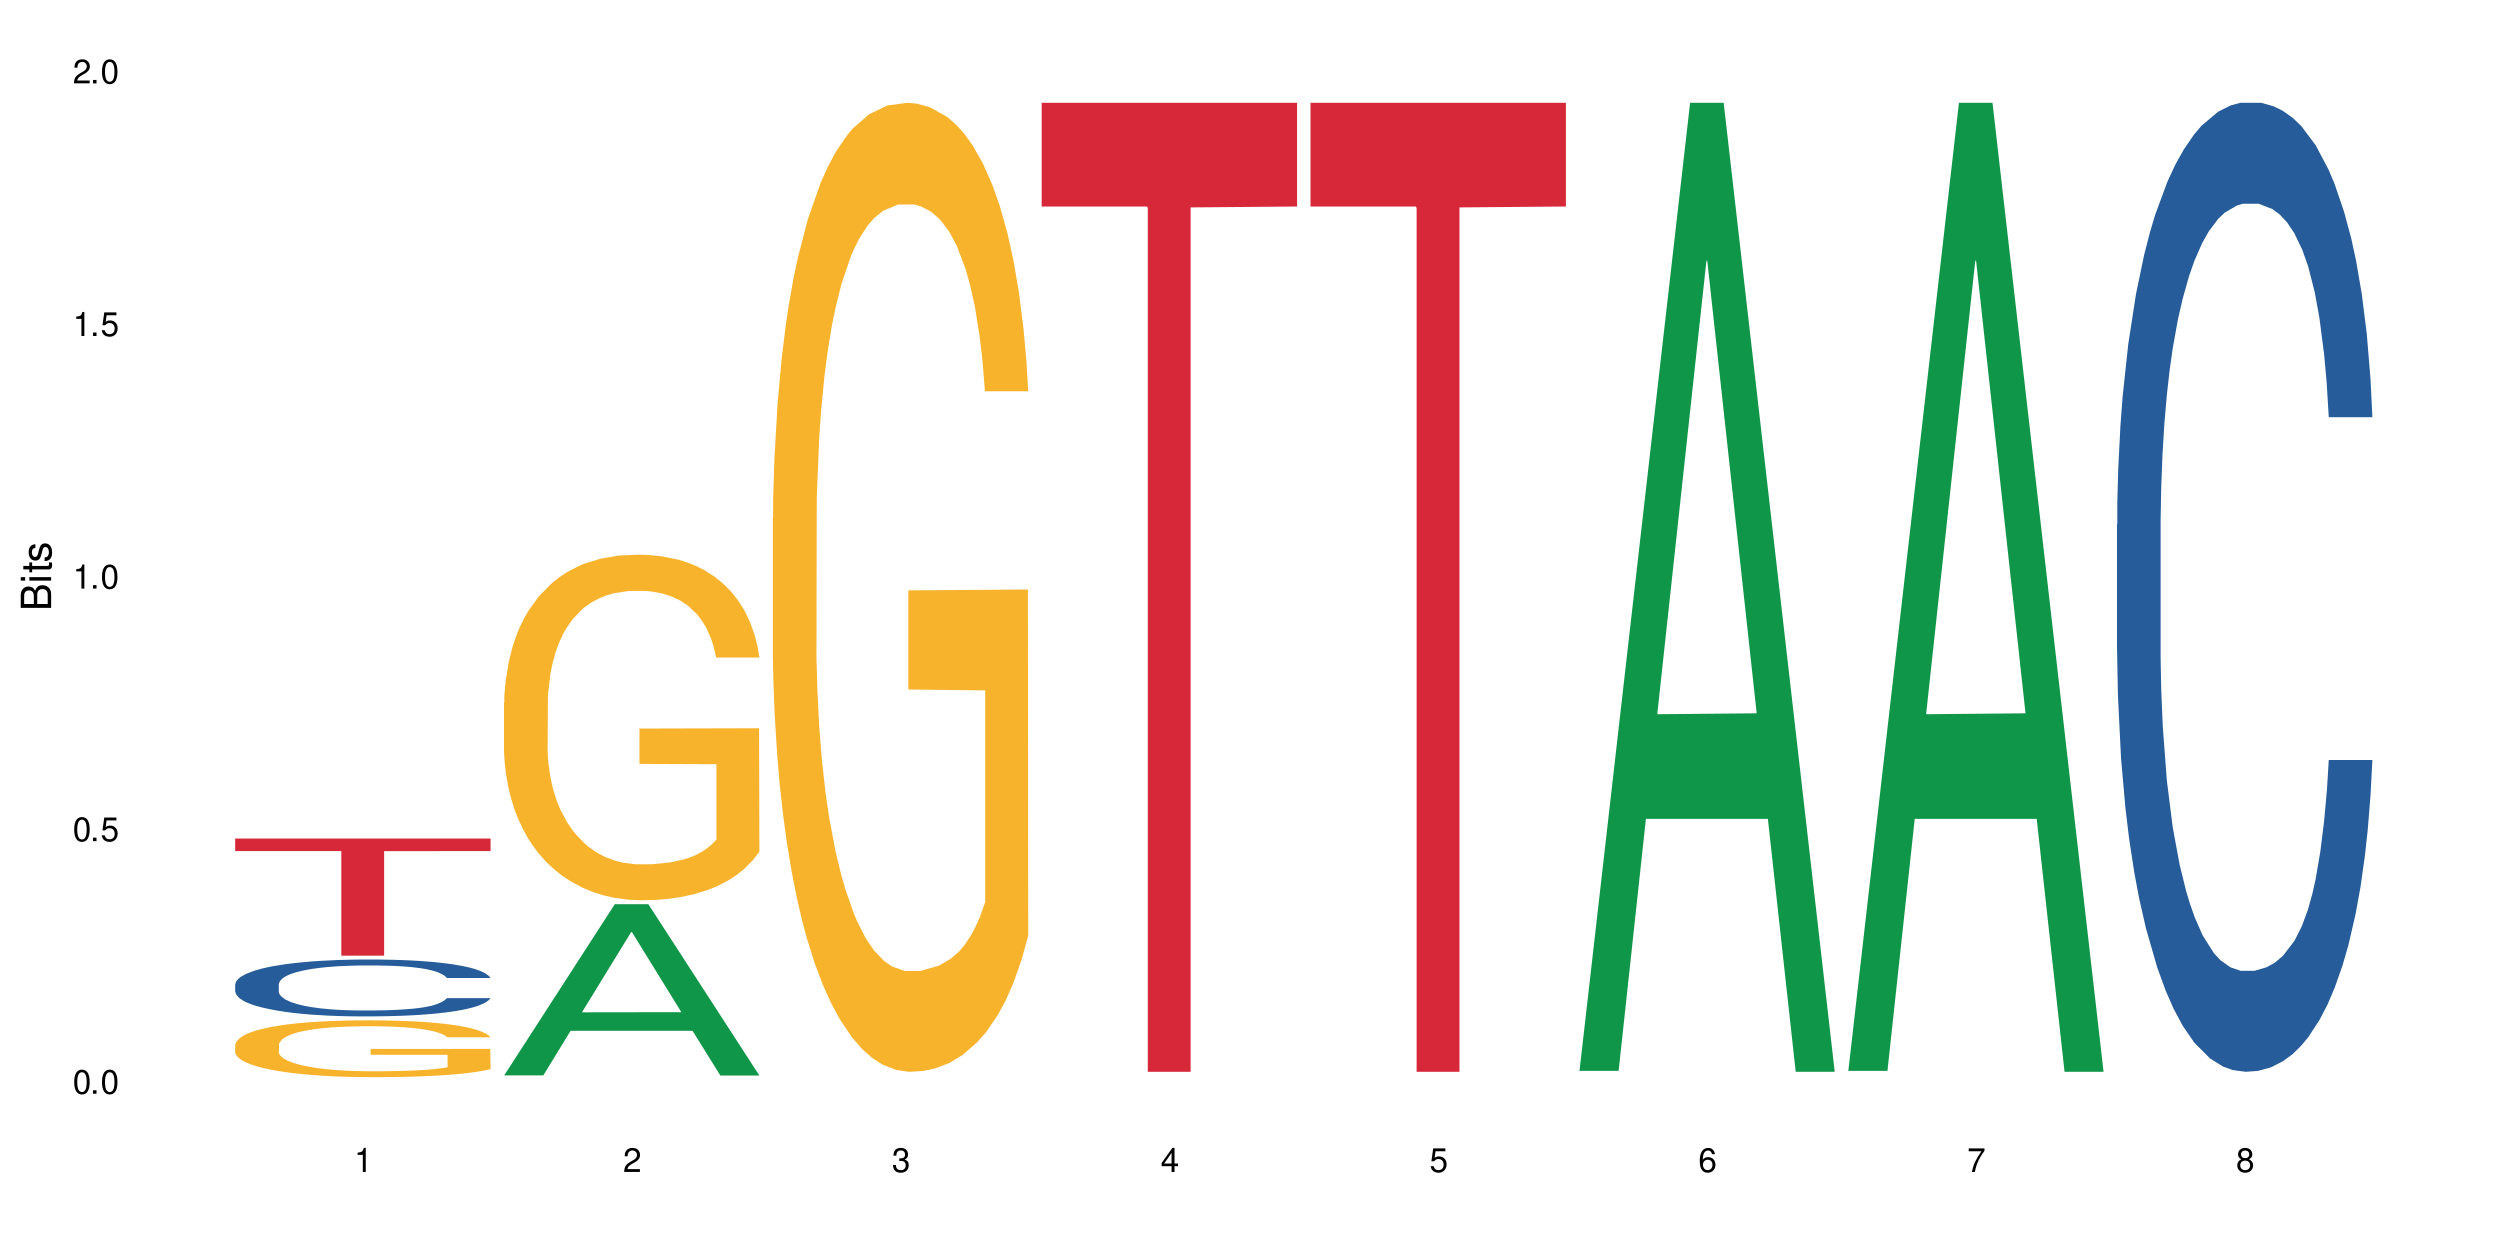 <?xml version="1.0" encoding="UTF-8"?>
<svg xmlns="http://www.w3.org/2000/svg" xmlns:xlink="http://www.w3.org/1999/xlink" width="720" height="360" viewBox="0 0 720 360">
<defs>
<g>
<g id="glyph-0-0">
</g>
<g id="glyph-0-1">
<path d="M 2.641 -6.938 C 2 -6.938 1.422 -6.656 1.078 -6.172 C 0.641 -5.562 0.406 -4.641 0.406 -3.359 C 0.406 -1.016 1.188 0.219 2.641 0.219 C 4.078 0.219 4.859 -1.016 4.859 -3.297 C 4.859 -4.641 4.656 -5.547 4.203 -6.172 C 3.844 -6.656 3.281 -6.938 2.641 -6.938 Z M 2.641 -6.188 C 3.547 -6.188 4 -5.25 4 -3.375 C 4 -1.406 3.562 -0.484 2.625 -0.484 C 1.734 -0.484 1.281 -1.438 1.281 -3.344 C 1.281 -5.25 1.734 -6.188 2.641 -6.188 Z M 2.641 -6.188 "/>
</g>
<g id="glyph-0-2">
<path d="M 1.828 -1 L 0.828 -1 L 0.828 0 L 1.828 0 Z M 1.828 -1 "/>
</g>
<g id="glyph-0-3">
<path d="M 4.562 -6.797 L 1.062 -6.797 L 0.547 -3.094 L 1.328 -3.094 C 1.719 -3.562 2.047 -3.734 2.578 -3.734 C 3.484 -3.734 4.062 -3.109 4.062 -2.094 C 4.062 -1.125 3.484 -0.531 2.578 -0.531 C 1.828 -0.531 1.375 -0.906 1.188 -1.672 L 0.328 -1.672 C 0.453 -1.109 0.547 -0.844 0.75 -0.594 C 1.125 -0.078 1.828 0.219 2.594 0.219 C 3.969 0.219 4.922 -0.781 4.922 -2.219 C 4.922 -3.562 4.031 -4.484 2.719 -4.484 C 2.25 -4.484 1.859 -4.359 1.469 -4.062 L 1.734 -5.969 L 4.562 -5.969 Z M 4.562 -6.797 "/>
</g>
<g id="glyph-0-4">
<path d="M 2.484 -4.938 L 2.484 0 L 3.328 0 L 3.328 -6.938 L 2.766 -6.938 C 2.469 -5.875 2.281 -5.734 0.984 -5.562 L 0.984 -4.938 Z M 2.484 -4.938 "/>
</g>
<g id="glyph-0-5">
<path d="M 4.859 -0.828 L 1.281 -0.828 C 1.359 -1.406 1.672 -1.781 2.5 -2.281 L 3.469 -2.828 C 4.406 -3.344 4.906 -4.062 4.906 -4.906 C 4.906 -5.484 4.672 -6.031 4.266 -6.406 C 3.859 -6.766 3.375 -6.938 2.719 -6.938 C 1.859 -6.938 1.219 -6.625 0.844 -6.031 C 0.609 -5.672 0.5 -5.234 0.484 -4.531 L 1.328 -4.531 C 1.359 -5.016 1.406 -5.281 1.531 -5.516 C 1.75 -5.938 2.188 -6.203 2.703 -6.203 C 3.469 -6.203 4.031 -5.641 4.031 -4.891 C 4.031 -4.344 3.719 -3.859 3.125 -3.516 L 2.234 -3 C 0.812 -2.172 0.406 -1.531 0.328 -0.016 L 4.859 -0.016 Z M 4.859 -0.828 "/>
</g>
<g id="glyph-0-6">
<path d="M 2.125 -3.188 L 2.578 -3.188 C 3.5 -3.188 3.984 -2.766 3.984 -1.922 C 3.984 -1.062 3.469 -0.531 2.594 -0.531 C 1.656 -0.531 1.203 -1 1.156 -2.016 L 0.312 -2.016 C 0.344 -1.453 0.438 -1.094 0.609 -0.781 C 0.953 -0.109 1.625 0.219 2.547 0.219 C 3.953 0.219 4.859 -0.625 4.859 -1.938 C 4.859 -2.828 4.516 -3.297 3.703 -3.594 C 4.344 -3.844 4.656 -4.328 4.656 -5.031 C 4.656 -6.219 3.875 -6.938 2.578 -6.938 C 1.203 -6.938 0.484 -6.172 0.453 -4.703 L 1.297 -4.703 C 1.312 -5.125 1.344 -5.359 1.453 -5.578 C 1.641 -5.969 2.062 -6.203 2.594 -6.203 C 3.344 -6.203 3.797 -5.75 3.797 -5 C 3.797 -4.516 3.609 -4.219 3.25 -4.047 C 3.016 -3.953 2.703 -3.922 2.125 -3.906 Z M 2.125 -3.188 "/>
</g>
<g id="glyph-0-7">
<path d="M 3.141 -1.672 L 3.141 0 L 3.984 0 L 3.984 -1.672 L 4.984 -1.672 L 4.984 -2.438 L 3.984 -2.438 L 3.984 -6.938 L 3.359 -6.938 L 0.266 -2.578 L 0.266 -1.672 Z M 3.141 -2.438 L 1 -2.438 L 3.141 -5.5 Z M 3.141 -2.438 "/>
</g>
<g id="glyph-0-8">
<path d="M 4.781 -5.125 C 4.609 -6.266 3.891 -6.938 2.844 -6.938 C 2.094 -6.938 1.422 -6.578 1.031 -5.953 C 0.594 -5.266 0.406 -4.422 0.406 -3.172 C 0.406 -2 0.578 -1.25 0.984 -0.641 C 1.359 -0.078 1.953 0.219 2.703 0.219 C 3.984 0.219 4.922 -0.75 4.922 -2.094 C 4.922 -3.375 4.062 -4.281 2.844 -4.281 C 2.172 -4.281 1.641 -4.031 1.281 -3.516 C 1.281 -5.234 1.828 -6.188 2.797 -6.188 C 3.391 -6.188 3.797 -5.797 3.938 -5.125 Z M 2.734 -3.531 C 3.547 -3.531 4.062 -2.953 4.062 -2.031 C 4.062 -1.156 3.484 -0.531 2.703 -0.531 C 1.922 -0.531 1.328 -1.188 1.328 -2.078 C 1.328 -2.938 1.906 -3.531 2.734 -3.531 Z M 2.734 -3.531 "/>
</g>
<g id="glyph-0-9">
<path d="M 4.984 -6.797 L 0.438 -6.797 L 0.438 -5.969 L 4.109 -5.969 C 2.5 -3.656 1.828 -2.234 1.328 0 L 2.219 0 C 2.594 -2.172 3.453 -4.047 4.984 -6.094 Z M 4.984 -6.797 "/>
</g>
<g id="glyph-0-10">
<path d="M 3.75 -3.656 C 4.469 -4.094 4.688 -4.438 4.688 -5.078 C 4.688 -6.172 3.844 -6.938 2.641 -6.938 C 1.438 -6.938 0.594 -6.172 0.594 -5.094 C 0.594 -4.438 0.812 -4.094 1.516 -3.656 C 0.734 -3.266 0.359 -2.703 0.359 -1.922 C 0.359 -0.656 1.281 0.219 2.641 0.219 C 3.984 0.219 4.922 -0.656 4.922 -1.922 C 4.922 -2.703 4.531 -3.266 3.75 -3.656 Z M 2.641 -6.188 C 3.359 -6.188 3.812 -5.75 3.812 -5.062 C 3.812 -4.406 3.344 -3.984 2.641 -3.984 C 1.922 -3.984 1.453 -4.406 1.453 -5.078 C 1.453 -5.75 1.922 -6.188 2.641 -6.188 Z M 2.641 -3.266 C 3.484 -3.266 4.062 -2.719 4.062 -1.906 C 4.062 -1.078 3.484 -0.531 2.625 -0.531 C 1.797 -0.531 1.219 -1.094 1.219 -1.906 C 1.219 -2.719 1.781 -3.266 2.641 -3.266 Z M 2.641 -3.266 "/>
</g>
<g id="glyph-1-0">
</g>
<g id="glyph-1-1">
<path d="M 0 -0.953 L 0 -4.891 C 0 -5.719 -0.234 -6.344 -0.734 -6.797 C -1.188 -7.234 -1.812 -7.469 -2.5 -7.469 C -3.547 -7.469 -4.188 -7 -4.625 -5.875 C -4.984 -6.688 -5.625 -7.094 -6.531 -7.094 C -7.172 -7.094 -7.734 -6.859 -8.141 -6.391 C -8.562 -5.922 -8.75 -5.344 -8.75 -4.5 L -8.75 -0.953 Z M -4.984 -2.062 L -7.766 -2.062 L -7.766 -4.219 C -7.766 -4.844 -7.688 -5.203 -7.453 -5.5 C -7.219 -5.812 -6.859 -5.969 -6.375 -5.969 C -5.891 -5.969 -5.531 -5.812 -5.297 -5.5 C -5.062 -5.203 -4.984 -4.844 -4.984 -4.219 Z M -0.984 -2.062 L -4 -2.062 L -4 -4.781 C -4 -5.766 -3.438 -6.359 -2.484 -6.359 C -1.547 -6.359 -0.984 -5.766 -0.984 -4.781 Z M -0.984 -2.062 "/>
</g>
<g id="glyph-1-2">
<path d="M -6.281 -1.797 L -6.281 -0.797 L 0 -0.797 L 0 -1.797 Z M -8.75 -1.797 L -8.75 -0.797 L -7.484 -0.797 L -7.484 -1.797 Z M -8.75 -1.797 "/>
</g>
<g id="glyph-1-3">
<path d="M -6.281 -3.047 L -6.281 -2.016 L -8.016 -2.016 L -8.016 -1.016 L -6.281 -1.016 L -6.281 -0.172 L -5.469 -0.172 L -5.469 -1.016 L -0.719 -1.016 C -0.078 -1.016 0.281 -1.453 0.281 -2.234 C 0.281 -2.5 0.25 -2.719 0.188 -3.047 L -0.641 -3.047 C -0.609 -2.906 -0.594 -2.766 -0.594 -2.562 C -0.594 -2.141 -0.719 -2.016 -1.156 -2.016 L -5.469 -2.016 L -5.469 -3.047 Z M -6.281 -3.047 "/>
</g>
<g id="glyph-1-4">
<path d="M -4.531 -5.25 C -5.766 -5.25 -6.469 -4.422 -6.469 -2.969 C -6.469 -1.516 -5.719 -0.562 -4.547 -0.562 C -3.562 -0.562 -3.094 -1.062 -2.734 -2.562 L -2.516 -3.484 C -2.344 -4.188 -2.094 -4.469 -1.641 -4.469 C -1.047 -4.469 -0.641 -3.875 -0.641 -3 C -0.641 -2.453 -0.797 -2 -1.062 -1.75 C -1.25 -1.594 -1.422 -1.531 -1.875 -1.469 L -1.875 -0.406 C -0.422 -0.453 0.281 -1.266 0.281 -2.922 C 0.281 -4.5 -0.5 -5.516 -1.719 -5.516 C -2.656 -5.516 -3.172 -4.984 -3.469 -3.734 L -3.703 -2.766 C -3.891 -1.953 -4.156 -1.609 -4.594 -1.609 C -5.188 -1.609 -5.547 -2.125 -5.547 -2.938 C -5.547 -3.75 -5.203 -4.172 -4.531 -4.203 Z M -4.531 -5.25 "/>
</g>
</g>
</defs>
<rect x="-72" y="-36" width="864" height="432" fill="rgb(100%, 100%, 100%)" fill-opacity="1"/>
<path fill-rule="nonzero" fill="rgb(14.51%, 36.078%, 60%)" fill-opacity="1" d="M 67.73 283.477 L 67.82 283.461 L 67.82 283.102 L 68.09 282.535 L 68.719 281.816 L 69.344 281.324 L 70.961 280.438 L 73.203 279.586 L 75.535 278.926 L 77.238 278.539 L 78.766 278.238 L 82.262 277.684 L 84.504 277.402 L 86.926 277.148 L 89.887 276.891 L 92.039 276.742 L 96.883 276.504 L 100.469 276.398 L 103.25 276.352 L 109.262 276.352 L 112.848 276.414 L 115.449 276.488 L 118.32 276.609 L 120.742 276.742 L 124.957 277.07 L 128.727 277.492 L 130.43 277.73 L 133.121 278.195 L 135.184 278.645 L 136.617 279.031 L 138.234 279.586 L 139.668 280.262 L 140.746 281.023 L 141.281 281.668 L 128.727 281.668 L 128.098 281.066 L 127.379 280.605 L 126.035 279.992 L 124.688 279.555 L 122.805 279.121 L 121.102 278.84 L 118.77 278.555 L 116.707 278.375 L 114.555 278.238 L 112.488 278.148 L 108.543 278.059 L 103.969 278.059 L 102.266 278.09 L 98.766 278.211 L 96.883 278.312 L 94.191 278.523 L 92.309 278.719 L 90.066 279.016 L 88.539 279.273 L 86.656 279.66 L 85.312 280.004 L 83.785 280.5 L 82.891 280.875 L 82.082 281.293 L 81.363 281.785 L 80.828 282.309 L 80.469 282.863 L 80.289 283.402 L 80.289 285.723 L 80.469 286.262 L 80.918 286.891 L 82.082 287.805 L 83.785 288.598 L 85.762 289.227 L 87.645 289.676 L 88.719 289.883 L 90.156 290.121 L 92.398 290.422 L 95.629 290.723 L 97.512 290.84 L 100.383 290.961 L 103.34 291.02 L 107.289 291.02 L 110.785 290.961 L 113.117 290.887 L 115.539 290.766 L 118.859 290.512 L 120.922 290.273 L 122.715 289.988 L 124.062 289.703 L 124.957 289.465 L 126.305 289 L 127.379 288.492 L 128.188 287.969 L 128.727 287.457 L 141.281 287.457 L 140.746 288.059 L 139.938 288.641 L 139.129 289.074 L 137.875 289.598 L 136.441 290.062 L 134.375 290.586 L 132.672 290.93 L 130.43 291.305 L 128.367 291.59 L 126.125 291.844 L 122.805 292.145 L 120.652 292.293 L 118.32 292.43 L 115.539 292.547 L 112.043 292.652 L 108.273 292.711 L 104.777 292.727 L 101.008 292.699 L 98.227 292.637 L 94.551 292.504 L 89.977 292.234 L 86.656 291.949 L 84.055 291.664 L 81.812 291.367 L 79.301 290.961 L 76.074 290.301 L 74.098 289.793 L 72.754 289.375 L 71.23 288.789 L 70.152 288.266 L 68.898 287.43 L 68 286.367 L 67.73 285.543 Z M 67.73 283.477 "/>
<path fill-rule="nonzero" fill="rgb(96.863%, 70.196%, 16.863%)" fill-opacity="1" d="M 67.73 300.867 L 67.82 300.852 L 67.82 300.555 L 68.18 299.883 L 69.078 298.953 L 70.242 298.191 L 71.5 297.594 L 72.305 297.277 L 73.652 296.832 L 74.816 296.5 L 77.777 295.828 L 81.543 295.199 L 83.609 294.93 L 85.941 294.676 L 89.258 294.395 L 90.785 294.289 L 95.449 294.051 L 100.738 293.898 L 106.57 293.855 L 109.262 293.871 L 112.938 293.93 L 117.961 294.094 L 120.832 294.242 L 123.074 294.395 L 125.406 294.586 L 128.277 294.887 L 130.969 295.246 L 133.121 295.605 L 135.273 296.055 L 137.066 296.531 L 138.594 297.055 L 139.938 297.684 L 140.746 298.207 L 141.281 298.73 L 128.816 298.73 L 128.098 298.207 L 127.289 297.801 L 125.945 297.309 L 124.598 296.949 L 123.254 296.668 L 120.742 296.277 L 118.59 296.039 L 115.898 295.828 L 113.297 295.695 L 110.336 295.605 L 108.543 295.574 L 103.789 295.574 L 99.484 295.68 L 96.973 295.797 L 95.18 295.918 L 92.668 296.145 L 91.141 296.32 L 90.246 296.441 L 87.555 296.906 L 85.762 297.324 L 84.773 297.609 L 83.52 298.059 L 82.621 298.461 L 81.633 299.059 L 81.098 299.508 L 80.379 300.523 L 80.289 303.215 L 80.559 303.785 L 81.098 304.398 L 81.812 304.934 L 82.891 305.504 L 83.965 305.938 L 85.852 306.52 L 87.465 306.91 L 88.719 307.164 L 91.141 307.566 L 92.129 307.703 L 94.461 307.973 L 96.883 308.18 L 99.844 308.359 L 102.086 308.449 L 105.672 308.523 L 110.246 308.523 L 115.629 308.434 L 119.039 308.316 L 121.371 308.195 L 122.895 308.09 L 124.777 307.926 L 126.125 307.777 L 127.379 307.613 L 128.906 307.359 L 128.906 303.785 L 106.75 303.77 L 106.75 302.094 L 141.195 302.078 L 141.281 307.926 L 139.398 308.328 L 137.066 308.719 L 134.824 309.016 L 132.492 309.273 L 129.176 309.555 L 126.484 309.734 L 122.355 309.945 L 118.59 310.078 L 114.645 310.168 L 111.145 310.215 L 107.02 310.23 L 103.34 310.199 L 99.395 310.109 L 96.254 309.988 L 93.383 309.84 L 90.516 309.645 L 86.926 309.332 L 84.594 309.078 L 82.172 308.762 L 79.75 308.391 L 77.598 307.984 L 76.164 307.672 L 74.727 307.312 L 73.203 306.863 L 71.766 306.355 L 70.691 305.891 L 69.703 305.367 L 68.988 304.875 L 68.27 304.203 L 67.91 303.664 L 67.73 303.199 Z M 67.73 300.867 "/>
<path fill-rule="nonzero" fill="rgb(83.922%, 15.686%, 22.353%)" fill-opacity="1" d="M 67.73 241.492 L 141.281 241.492 L 141.281 245.102 L 110.629 245.133 L 110.629 275.227 L 98.297 275.227 L 98.297 245.164 L 98.117 245.102 L 67.73 245.102 Z M 67.73 241.492 "/>
<path fill-rule="nonzero" fill="rgb(6.275%, 58.824%, 28.235%)" fill-opacity="1" d="M 145.156 309.715 L 145.234 309.668 L 177.059 260.406 L 186.723 260.406 L 218.707 309.762 L 207.469 309.762 L 199.453 296.879 L 164.328 296.879 L 156.469 309.715 L 145.156 309.715 L 167.707 291.547 L 196.23 291.504 L 182.008 268.469 L 181.852 268.422 L 181.695 268.562 L 167.629 291.504 L 167.707 291.547 Z M 145.156 309.715 "/>
<path fill-rule="nonzero" fill="rgb(96.863%, 70.196%, 16.863%)" fill-opacity="1" d="M 145.156 202.371 L 145.242 202.281 L 145.242 200.461 L 145.602 196.371 L 146.5 190.734 L 147.664 186.098 L 148.922 182.465 L 149.73 180.555 L 151.074 177.828 L 152.242 175.828 L 155.199 171.738 L 158.969 167.918 L 161.031 166.281 L 163.363 164.738 L 166.684 163.012 L 168.207 162.375 L 172.871 160.918 L 178.164 160.012 L 183.992 159.738 L 186.684 159.828 L 190.363 160.191 L 195.387 161.191 L 198.254 162.102 L 200.496 163.012 L 202.828 164.191 L 205.699 166.012 L 208.391 168.191 L 210.543 170.375 L 212.695 173.102 L 214.492 176.008 L 216.016 179.191 L 217.359 183.008 L 218.168 186.191 L 218.707 189.371 L 206.238 189.371 L 205.52 186.191 L 204.715 183.734 L 203.367 180.734 L 202.023 178.555 L 200.676 176.828 L 198.164 174.465 L 196.012 173.008 L 193.32 171.738 L 190.723 170.918 L 187.762 170.375 L 185.969 170.191 L 181.211 170.191 L 176.906 170.828 L 174.395 171.555 L 172.602 172.281 L 170.09 173.645 L 168.566 174.738 L 167.668 175.465 L 164.977 178.281 L 163.184 180.828 L 162.195 182.555 L 160.941 185.281 L 160.043 187.734 L 159.059 191.371 L 158.52 194.098 L 157.801 200.281 L 157.711 216.645 L 157.98 220.098 L 158.52 223.824 L 159.238 227.098 L 160.312 230.551 L 161.391 233.188 L 163.273 236.734 L 164.887 239.098 L 166.145 240.641 L 168.566 243.098 L 169.551 243.914 L 171.883 245.551 L 174.305 246.824 L 177.266 247.914 L 179.508 248.461 L 183.098 248.914 L 187.672 248.914 L 193.055 248.367 L 196.461 247.641 L 198.793 246.914 L 200.32 246.277 L 202.203 245.277 L 203.547 244.367 L 204.805 243.367 L 206.328 241.824 L 206.328 220.098 L 184.172 220.008 L 184.172 209.824 L 218.617 209.734 L 218.707 245.277 L 216.824 247.73 L 214.492 250.098 L 212.25 251.914 L 209.918 253.461 L 206.598 255.188 L 203.906 256.277 L 199.781 257.551 L 196.012 258.367 L 192.066 258.914 L 188.566 259.188 L 184.441 259.277 L 180.766 259.094 L 176.816 258.551 L 173.68 257.824 L 170.809 256.914 L 167.938 255.73 L 164.352 253.824 L 162.016 252.277 L 159.594 250.367 L 157.172 248.098 L 155.02 245.641 L 153.586 243.734 L 152.152 241.551 L 150.625 238.824 L 149.191 235.734 L 148.113 232.914 L 147.129 229.734 L 146.41 226.734 L 145.691 222.645 L 145.332 219.371 L 145.156 216.551 Z M 145.156 202.371 "/>
<path fill-rule="nonzero" fill="rgb(96.863%, 70.196%, 16.863%)" fill-opacity="1" d="M 222.578 149.133 L 222.668 148.879 L 222.668 143.781 L 223.027 132.312 L 223.922 116.508 L 225.09 103.512 L 226.344 93.316 L 227.152 87.965 L 228.496 80.32 L 229.664 74.711 L 232.625 63.242 L 236.391 52.539 L 238.453 47.949 L 240.785 43.617 L 244.105 38.773 L 245.629 36.992 L 250.293 32.914 L 255.586 30.363 L 261.418 29.602 L 264.109 29.855 L 267.785 30.875 L 272.809 33.68 L 275.68 36.227 L 277.922 38.773 L 280.254 42.09 L 283.125 47.188 L 285.816 53.305 L 287.969 59.418 L 290.121 67.066 L 291.914 75.223 L 293.438 84.141 L 294.785 94.848 L 295.59 103.766 L 296.129 112.688 L 283.66 112.688 L 282.945 103.766 L 282.137 96.887 L 280.793 88.473 L 279.445 82.359 L 278.102 77.516 L 275.59 70.887 L 273.438 66.812 L 270.746 63.242 L 268.145 60.949 L 265.184 59.418 L 263.391 58.91 L 258.637 58.91 L 254.332 60.695 L 251.82 62.734 L 250.023 64.773 L 247.512 68.594 L 245.988 71.652 L 245.094 73.691 L 242.402 81.594 L 240.605 88.73 L 239.621 93.57 L 238.363 101.219 L 237.469 108.098 L 236.48 118.293 L 235.941 125.941 L 235.227 143.27 L 235.137 189.148 L 235.406 198.832 L 235.941 209.281 L 236.66 218.457 L 237.738 228.141 L 238.812 235.531 L 240.695 245.473 L 242.312 252.098 L 243.566 256.43 L 245.988 263.312 L 246.977 265.605 L 249.309 270.195 L 251.73 273.762 L 254.691 276.82 L 256.934 278.352 L 260.52 279.625 L 265.094 279.625 L 270.477 278.094 L 273.887 276.055 L 276.219 274.016 L 277.742 272.234 L 279.625 269.43 L 280.973 266.883 L 282.227 264.078 L 283.75 259.746 L 283.75 198.832 L 261.598 198.578 L 261.598 170.031 L 296.039 169.777 L 296.129 269.43 L 294.246 276.312 L 291.914 282.938 L 289.672 288.035 L 287.34 292.367 L 284.02 297.211 L 281.328 300.27 L 277.203 303.836 L 273.438 306.129 L 269.488 307.66 L 265.992 308.426 L 261.867 308.68 L 258.188 308.168 L 254.242 306.641 L 251.102 304.602 L 248.23 302.051 L 245.359 298.738 L 241.773 293.387 L 239.441 289.055 L 237.02 283.703 L 234.598 277.332 L 232.445 270.449 L 231.008 265.098 L 229.574 258.98 L 228.051 251.336 L 226.613 242.668 L 225.539 234.77 L 224.551 225.848 L 223.832 217.438 L 223.117 205.969 L 222.758 196.793 L 222.578 188.891 Z M 222.578 149.133 "/>
<path fill-rule="nonzero" fill="rgb(83.922%, 15.686%, 22.353%)" fill-opacity="1" d="M 300 29.602 L 373.555 29.602 L 373.555 59.473 L 342.898 59.734 L 342.898 308.68 L 330.566 308.68 L 330.566 59.996 L 330.387 59.473 L 300 59.473 Z M 300 29.602 "/>
<path fill-rule="nonzero" fill="rgb(83.922%, 15.686%, 22.353%)" fill-opacity="1" d="M 377.426 29.602 L 450.977 29.602 L 450.977 59.473 L 420.324 59.734 L 420.324 308.68 L 407.988 308.68 L 407.988 59.996 L 407.809 59.473 L 377.426 59.473 Z M 377.426 29.602 "/>
<path fill-rule="nonzero" fill="rgb(6.275%, 58.824%, 28.235%)" fill-opacity="1" d="M 454.848 308.418 L 454.926 308.156 L 486.75 29.602 L 496.418 29.602 L 528.398 308.68 L 517.164 308.68 L 509.148 235.832 L 474.023 235.832 L 466.164 308.418 L 454.848 308.418 L 477.402 205.695 L 505.926 205.434 L 491.703 75.195 L 491.547 74.934 L 491.387 75.719 L 477.32 205.434 L 477.402 205.695 Z M 454.848 308.418 "/>
<path fill-rule="nonzero" fill="rgb(6.275%, 58.824%, 28.235%)" fill-opacity="1" d="M 532.27 308.418 L 532.352 308.156 L 564.176 29.602 L 573.84 29.602 L 605.824 308.68 L 594.586 308.68 L 586.57 235.832 L 551.445 235.832 L 543.586 308.418 L 532.27 308.418 L 554.824 205.695 L 583.348 205.434 L 569.125 75.195 L 568.969 74.934 L 568.812 75.719 L 554.746 205.434 L 554.824 205.695 Z M 532.27 308.418 "/>
<path fill-rule="nonzero" fill="rgb(14.51%, 36.078%, 60%)" fill-opacity="1" d="M 609.695 151.027 L 609.785 150.773 L 609.785 144.648 L 610.055 134.957 L 610.68 122.711 L 611.309 114.293 L 612.922 99.242 L 615.164 84.703 L 617.5 73.477 L 619.203 66.844 L 620.727 61.742 L 624.227 52.305 L 626.469 47.457 L 628.891 43.121 L 631.852 38.785 L 634.004 36.234 L 638.848 32.152 L 642.434 30.367 L 645.215 29.602 L 651.223 29.602 L 654.812 30.621 L 657.414 31.895 L 660.285 33.938 L 662.707 36.234 L 666.922 41.844 L 670.688 48.988 L 672.395 53.07 L 675.086 60.977 L 677.148 68.629 L 678.582 75.262 L 680.195 84.703 L 681.633 96.18 L 682.707 109.191 L 683.246 120.16 L 670.688 120.16 L 670.062 109.957 L 669.344 102.047 L 667.996 91.59 L 666.652 84.191 L 664.77 76.793 L 663.066 71.945 L 660.734 67.102 L 658.668 64.039 L 656.516 61.742 L 654.453 60.211 L 650.508 58.68 L 645.934 58.68 L 644.227 59.191 L 640.73 61.234 L 638.848 63.02 L 636.156 66.59 L 634.273 69.906 L 632.027 75.008 L 630.504 79.344 L 628.621 85.977 L 627.273 91.844 L 625.75 100.262 L 624.852 106.641 L 624.047 113.781 L 623.328 122.203 L 622.789 131.129 L 622.43 140.57 L 622.254 149.754 L 622.254 189.293 L 622.43 198.477 L 622.879 209.191 L 624.047 224.75 L 625.75 238.273 L 627.723 248.984 L 629.605 256.641 L 630.684 260.211 L 632.117 264.293 L 634.363 269.395 L 637.59 274.496 L 639.473 276.535 L 642.344 278.578 L 645.305 279.598 L 649.25 279.598 L 652.75 278.578 L 655.082 277.301 L 657.504 275.262 L 660.82 270.926 L 662.887 266.844 L 664.68 261.996 L 666.023 257.148 L 666.922 253.066 L 668.266 245.16 L 669.344 236.484 L 670.152 227.559 L 670.688 218.883 L 683.246 218.883 L 682.707 229.09 L 681.902 239.035 L 681.094 246.434 L 679.84 255.363 L 678.402 263.27 L 676.34 272.199 L 674.637 278.066 L 672.395 284.445 L 670.332 289.293 L 668.086 293.629 L 664.77 298.73 L 662.617 301.281 L 660.285 303.578 L 657.504 305.617 L 654.004 307.402 L 650.238 308.426 L 646.738 308.68 L 642.973 308.168 L 640.191 307.148 L 636.516 304.852 L 631.941 300.262 L 628.621 295.414 L 626.02 290.566 L 623.777 285.465 L 621.266 278.578 L 618.035 267.352 L 616.062 258.68 L 614.719 251.535 L 613.191 241.586 L 612.117 232.66 L 610.859 218.375 L 609.965 200.262 L 609.695 186.23 Z M 609.695 151.027 "/>
<g fill="rgb(0%, 0%, 0%)" fill-opacity="1">
<use xlink:href="#glyph-0-1" x="20.965" y="314.993"/>
<use xlink:href="#glyph-0-2" x="25.965" y="314.993"/>
<use xlink:href="#glyph-0-1" x="28.965" y="314.993"/>
</g>
<g fill="rgb(0%, 0%, 0%)" fill-opacity="1">
<use xlink:href="#glyph-0-1" x="20.965" y="242.251"/>
<use xlink:href="#glyph-0-2" x="25.965" y="242.251"/>
<use xlink:href="#glyph-0-3" x="28.965" y="242.251"/>
</g>
<g fill="rgb(0%, 0%, 0%)" fill-opacity="1">
<use xlink:href="#glyph-0-4" x="20.965" y="169.509"/>
<use xlink:href="#glyph-0-2" x="25.965" y="169.509"/>
<use xlink:href="#glyph-0-1" x="28.965" y="169.509"/>
</g>
<g fill="rgb(0%, 0%, 0%)" fill-opacity="1">
<use xlink:href="#glyph-0-4" x="20.965" y="96.767"/>
<use xlink:href="#glyph-0-2" x="25.965" y="96.767"/>
<use xlink:href="#glyph-0-3" x="28.965" y="96.767"/>
</g>
<g fill="rgb(0%, 0%, 0%)" fill-opacity="1">
<use xlink:href="#glyph-0-5" x="20.965" y="24.024"/>
<use xlink:href="#glyph-0-2" x="25.965" y="24.024"/>
<use xlink:href="#glyph-0-1" x="28.965" y="24.024"/>
</g>
<g fill="rgb(0%, 0%, 0%)" fill-opacity="1">
<use xlink:href="#glyph-0-4" x="102.008" y="337.532"/>
</g>
<g fill="rgb(0%, 0%, 0%)" fill-opacity="1">
<use xlink:href="#glyph-0-5" x="179.43" y="337.532"/>
</g>
<g fill="rgb(0%, 0%, 0%)" fill-opacity="1">
<use xlink:href="#glyph-0-6" x="256.855" y="337.532"/>
</g>
<g fill="rgb(0%, 0%, 0%)" fill-opacity="1">
<use xlink:href="#glyph-0-7" x="334.277" y="337.532"/>
</g>
<g fill="rgb(0%, 0%, 0%)" fill-opacity="1">
<use xlink:href="#glyph-0-3" x="411.699" y="337.532"/>
</g>
<g fill="rgb(0%, 0%, 0%)" fill-opacity="1">
<use xlink:href="#glyph-0-8" x="489.125" y="337.532"/>
</g>
<g fill="rgb(0%, 0%, 0%)" fill-opacity="1">
<use xlink:href="#glyph-0-9" x="566.547" y="337.532"/>
</g>
<g fill="rgb(0%, 0%, 0%)" fill-opacity="1">
<use xlink:href="#glyph-0-10" x="643.969" y="337.532"/>
</g>
<g fill="rgb(0%, 0%, 0%)" fill-opacity="1">
<use xlink:href="#glyph-1-1" x="14.725" y="176.012"/>
<use xlink:href="#glyph-1-2" x="14.725" y="168.012"/>
<use xlink:href="#glyph-1-3" x="14.725" y="165.012"/>
<use xlink:href="#glyph-1-4" x="14.725" y="162.012"/>
</g>
</svg>
